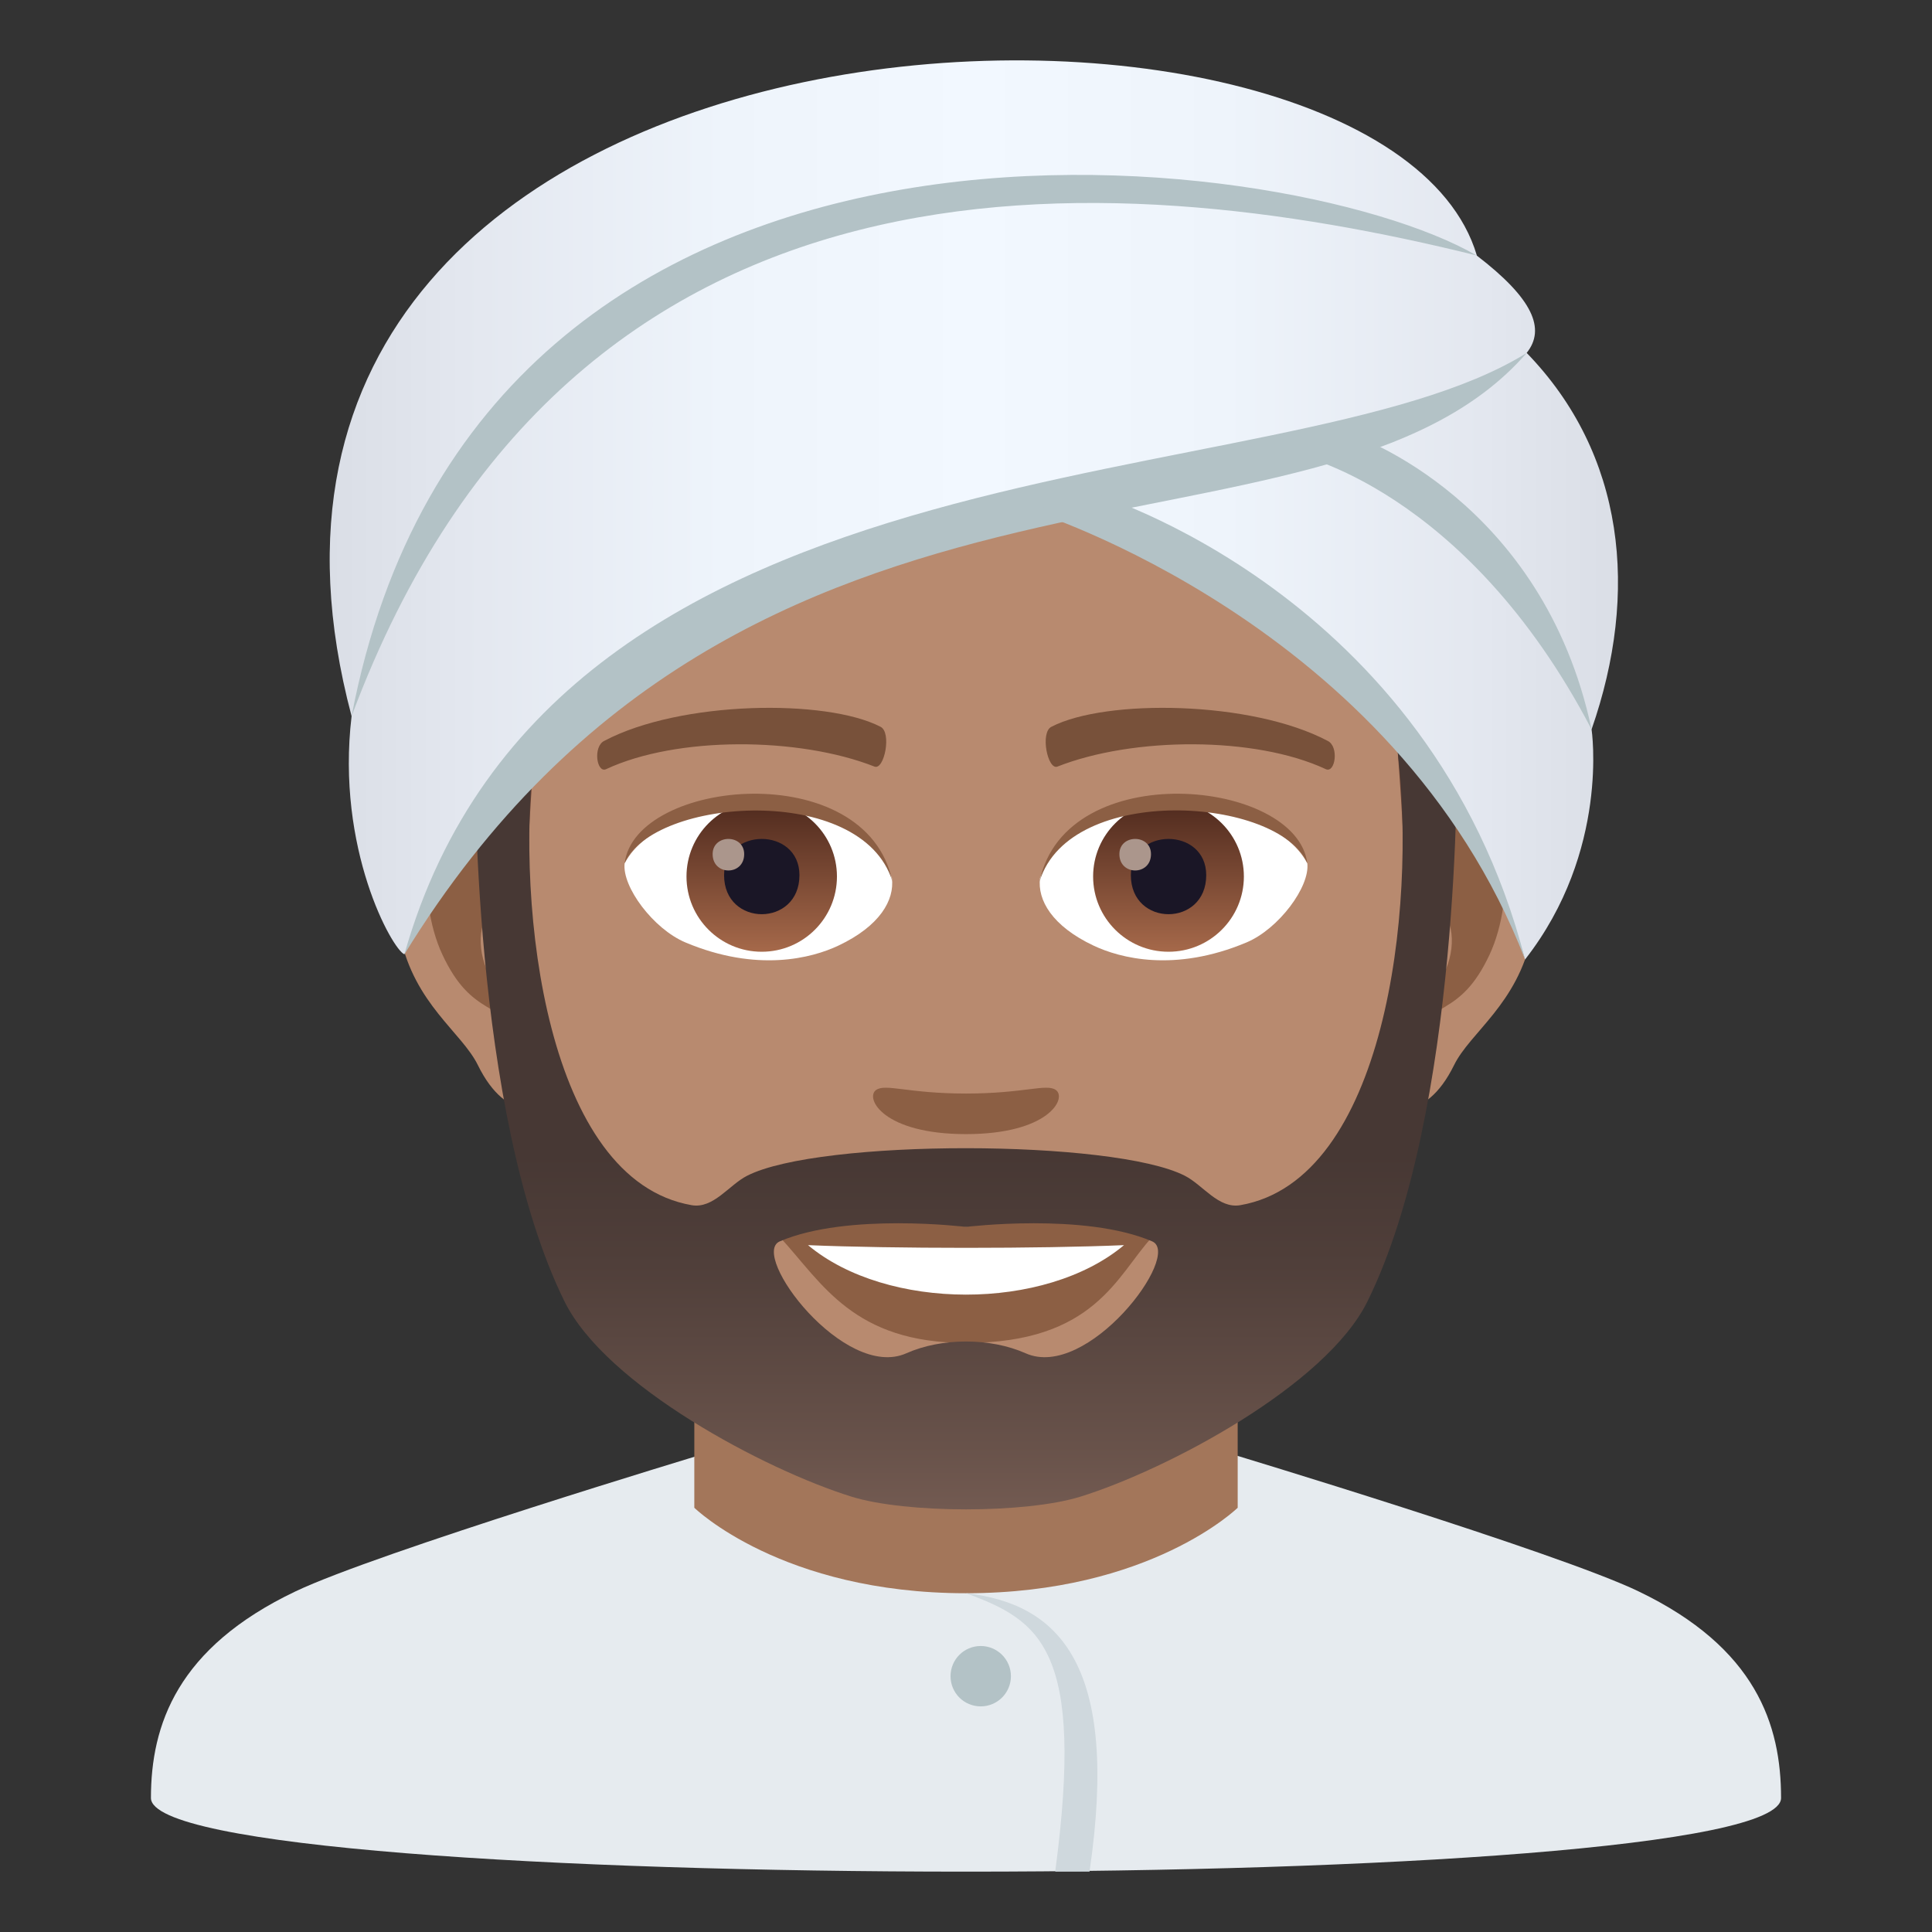 <?xml version="1.0" encoding="utf-8"?>
<!-- Generator: Adobe Illustrator 15.0.0, SVG Export Plug-In . SVG Version: 6.00 Build 0)  -->
<!DOCTYPE svg PUBLIC "-//W3C//DTD SVG 1.1//EN" "http://www.w3.org/Graphics/SVG/1.1/DTD/svg11.dtd">
<svg version="1.1" id="Layer_1" xmlns:x="http://ns.adobe.com/Extensibility/1.0/" xmlns:i="http://ns.adobe.com/AdobeIllustrator/10.0/" xmlns:graph="http://ns.adobe.com/Graphs/1.0/"
	 xmlns="http://www.w3.org/2000/svg" xmlns:xlink="http://www.w3.org/1999/xlink" xmlns:a="http://ns.adobe.com/AdobeSVGViewerExtensions/3.0/"
	 x="0px" y="0px" width="64px" height="64px" viewBox="0 0 64 64" enable-background="new 0 0 64 64" xml:space="preserve">
<rect x="0" y="0" width="64" height="64" fill="#333333" stroke="none"/>
<path fill="#E6EBEF" d="M9.786,52.718c2.702-1.289,13.492-4.544,13.492-4.544L40.7,48.138c0,0,10.89,3.283,13.575,4.576
	C58.18,54.587,59,57.144,59,59.56c0,3.254-54,3.254-54,0C5,57.14,5.871,54.583,9.786,52.718z"/>
<path fill="#A3765A" d="M23,49.946c0,0,2.888,2.832,9,2.832s9-2.832,9-2.832v-8.035H23V49.946z"/>
<path fill="#CFD8DD" d="M32,52.778c2.471,0.908,3.938,1.859,2.955,9.221h1.137C37.094,55.169,35.096,53.124,32,52.778z"/>
<path fill="#B3C2C6" d="M32.488,54.526c0.551,0,1,0.447,1,1s-0.449,1-1,1c-0.555,0-1-0.447-1-1S31.934,54.526,32.488,54.526"/>
<path id="Path_1727_" fill="#B88A6F" d="M48.441,25.392c-2.546,0.309-4.384,8.816-2.783,11.061c0.225,0.314,1.536,0.814,2.509-1.168
	c0.539-1.096,2.093-2.012,2.574-4.276C51.358,28.108,50.974,25.085,48.441,25.392z"/>
<path id="Path_1726_" fill="#B88A6F" d="M15.559,25.392c2.545,0.309,4.383,8.816,2.781,11.061c-0.225,0.314-1.536,0.814-2.509-1.168
	c-0.539-1.096-2.093-2.012-2.574-4.276C12.64,28.108,13.026,25.085,15.559,25.392z"/>
<path id="Path_1725_" fill="#8C5F44" d="M48.371,27.023c-0.663,0.208-1.387,1.219-1.78,2.897c2.32-0.498,1.74,3.361-0.277,3.434
	c0.019,0.389,0.045,0.789,0.093,1.207c0.972-1.408,1.959-0.842,2.938-2.94C50.226,29.731,50.016,26.508,48.371,27.023z"/>
<path id="Path_1724_" fill="#8C5F44" d="M17.408,29.915c-0.395-1.674-1.116-2.685-1.78-2.892c-1.645-0.517-1.855,2.708-0.974,4.598
	c0.979,2.098,1.966,1.532,2.938,2.94c0.049-0.42,0.075-0.82,0.092-1.209C15.688,33.259,15.116,29.445,17.408,29.915z"/>
<path id="Path_1723_" fill="#B88A6F" d="M31.999,9.034c-11.027,0-16.341,8.02-15.677,19.172c0.134,2.242,1.581,9.561,2.947,12.186
	c1.399,2.688,6.074,6.828,8.938,7.686c1.811,0.541,5.773,0.541,7.582,0c2.864-0.857,7.542-4.998,8.938-7.686
	c1.369-2.625,2.815-9.942,2.947-12.186C48.342,17.054,43.029,9.034,31.999,9.034z"/>
<path id="Path_1722_" fill="#78513A" d="M43.98,24.542c-2.522-1.333-7.349-1.397-9.146-0.469c-0.386,0.18-0.131,1.443,0.193,1.322
	c2.505-0.988,6.548-1.012,8.893,0.085C44.233,25.622,44.364,24.728,43.98,24.542z"/>
<path id="Path_1721_" fill="#78513A" d="M20.018,24.542c2.522-1.333,7.346-1.397,9.146-0.469c0.384,0.18,0.131,1.443-0.193,1.322
	c-2.51-0.988-6.546-1.012-8.894,0.085C19.765,25.622,19.636,24.728,20.018,24.542z"/>
<path id="Path_1720_" fill="#8C5F44" d="M34.975,36.106c-0.314-0.219-1.053,0.119-2.976,0.119c-1.921,0-2.66-0.338-2.976-0.119
	c-0.377,0.266,0.224,1.463,2.976,1.463C34.753,37.569,35.354,36.372,34.975,36.106z"/>
<path id="Path_1719_" fill="#8C5F44" d="M31.999,40.644c-2.48-0.727-6.155,0.346-6.155,0.346c1.399,1.523,2.425,3.496,6.155,3.496
	c4.273,0,5.001-2.24,6.157-3.496C38.156,40.989,34.479,39.913,31.999,40.644z"/>
<path id="Path_1718_" fill="#FFFFFF" d="M26.767,41.247c2.601,2.178,7.851,2.193,10.467,0
	C34.462,41.366,29.557,41.366,26.767,41.247z"/>
<path id="Path_1717_" fill="#FFFFFF" d="M29.545,29.086c0.095,0.729-0.401,1.592-1.773,2.239c-0.871,0.412-2.684,0.896-5.065-0.105
	c-1.067-0.449-2.108-1.849-2.015-2.623C21.983,26.167,28.337,25.812,29.545,29.086z"/>
<linearGradient id="Oval_1_" gradientUnits="userSpaceOnUse" x1="-424.582" y1="477.466" x2="-424.582" y2="478.225" gradientTransform="matrix(6.57 0 0 -6.57 2814.78 3168.528)">
	<stop  offset="0" style="stop-color:#A6694A"/>
	<stop  offset="1" style="stop-color:#4F2A1E"/>
	<a:midPointStop  offset="0" style="stop-color:#A6694A"/>
	<a:midPointStop  offset="0.5" style="stop-color:#A6694A"/>
	<a:midPointStop  offset="1" style="stop-color:#4F2A1E"/>
</linearGradient>
<circle id="Oval_223_" fill="url(#Oval_1_)" cx="25.233" cy="29.036" r="2.492"/>
<path id="Path_1716_" fill="#1A1626" d="M23.986,28.991c0,1.724,2.497,1.724,2.497,0C26.483,27.39,23.986,27.39,23.986,28.991z"/>
<path id="Path_1715_" fill="#AB968C" d="M23.607,28.294c0,0.722,1.045,0.722,1.045,0C24.652,27.623,23.607,27.623,23.607,28.294z"/>
<path id="Path_1714_" fill="#8C5F44" d="M29.557,29.183c-1.013-3.254-7.924-2.773-8.865-0.586
	C21.04,25.797,28.693,25.058,29.557,29.183z"/>
<path id="Path_1713_" fill="#FFFFFF" d="M34.453,29.086c-0.095,0.729,0.401,1.592,1.773,2.239c0.871,0.412,2.684,0.896,5.065-0.105
	c1.069-0.449,2.108-1.849,2.015-2.623C42.017,26.167,35.661,25.812,34.453,29.086z"/>
<linearGradient id="Oval_2_" gradientUnits="userSpaceOnUse" x1="-425.23" y1="477.466" x2="-425.23" y2="478.225" gradientTransform="matrix(6.57 0 0 -6.57 2832.511 3168.528)">
	<stop  offset="0" style="stop-color:#A6694A"/>
	<stop  offset="1" style="stop-color:#4F2A1E"/>
	<a:midPointStop  offset="0" style="stop-color:#A6694A"/>
	<a:midPointStop  offset="0.5" style="stop-color:#A6694A"/>
	<a:midPointStop  offset="1" style="stop-color:#4F2A1E"/>
</linearGradient>
<ellipse id="Oval_222_" fill="url(#Oval_2_)" cx="38.708" cy="29.036" rx="2.497" ry="2.492"/>
<path id="Path_1712_" fill="#1A1626" d="M37.461,28.991c0,1.724,2.497,1.724,2.497,0C39.958,27.39,37.461,27.39,37.461,28.991z"/>
<path id="Path_1711_" fill="#AB968C" d="M37.081,28.294c0,0.722,1.047,0.722,1.047,0C38.128,27.623,37.081,27.623,37.081,28.294z"/>
<path id="Path_1710_" fill="#8C5F44" d="M34.442,29.183c1.012-3.252,7.919-2.785,8.864-0.586
	C42.956,25.797,35.305,25.058,34.442,29.183z"/>
<path fill="#8F604D" d="M46.084,11.794C43.671,8.532,39.253,6,31.999,6c-7.252,0-11.671,2.532-14.084,5.794
	C14.499,16.41,49.501,16.41,46.084,11.794z"/>
<linearGradient id="SVGID_1_" gradientUnits="userSpaceOnUse" x1="32" y1="31.791" x2="32" y2="10.413">
	<stop  offset="0.5" style="stop-color:#6B4435"/>
	<stop  offset="0.679" style="stop-color:#744B3B"/>
	<stop  offset="0.971" style="stop-color:#8C5E4B"/>
	<stop  offset="1" style="stop-color:#8F604D"/>
	<a:midPointStop  offset="0.5" style="stop-color:#6B4435"/>
	<a:midPointStop  offset="0.6" style="stop-color:#6B4435"/>
	<a:midPointStop  offset="1" style="stop-color:#8F604D"/>
</linearGradient>
<path fill="url(#SVGID_1_)" d="M46.084,11.794c-2.413-3.262-6.831,0.275-14.085,0.275c-7.252,0-11.671-3.537-14.084-0.275
	c-3.416,4.616-2.256,19.998-0.735,19.998c0.241,0,0.275-5.381,0.735-9.103c0.375-3.03,1.096-5.969,1.925-6.449
	c2.531-1.467,7.413,0.631,12.159,0.631s9.629-2.098,12.161-0.631c0.828,0.48,1.548,3.419,1.924,6.449
	c0.46,3.722,0.494,9.103,0.736,9.103C48.34,31.792,49.501,16.41,46.084,11.794z"/>
<linearGradient id="SVGID_2_" gradientUnits="userSpaceOnUse" x1="32" y1="51.518" x2="32" y2="24.918">
	<stop  offset="0" style="stop-color:#7A6056"/>
	<stop  offset="0.136" style="stop-color:#68524A"/>
	<stop  offset="0.361" style="stop-color:#503F3A"/>
	<stop  offset="0.5" style="stop-color:#473834"/>
	<a:midPointStop  offset="0" style="stop-color:#7A6056"/>
	<a:midPointStop  offset="0.4" style="stop-color:#7A6056"/>
	<a:midPointStop  offset="0.5" style="stop-color:#473834"/>
</linearGradient>
<path fill="url(#SVGID_2_)" d="M18.702,43.116c1.381,2.789,6.642,5.572,9.506,6.463c1.811,0.561,5.773,0.561,7.582,0
	c2.864-0.891,8.128-3.674,9.506-6.463c3.108-6.283,2.965-18.077,2.965-18.077l-1.959-0.122c0.621,5.221-0.415,14.172-5.215,15.006
	c-0.722,0.125-1.235-0.666-1.835-0.973c-2.364-1.213-12.118-1.225-14.506,0c-0.6,0.307-1.113,1.098-1.835,0.973
	c-4.8-0.834-5.836-9.785-5.215-15.006l-1.959,0.122C15.737,25.039,15.601,36.833,18.702,43.116z M25.831,41.122
	c2.239-0.961,6.168-0.479,6.168-0.479s3.929-0.482,6.168,0.479c1.013,0.436-2.14,4.621-4.192,3.707c-1.169-0.52-2.782-0.52-3.951,0
	C27.971,45.743,24.818,41.558,25.831,41.122z"/>
<linearGradient id="SVGID_3_" gradientUnits="userSpaceOnUse" x1="10.922" y1="16.892" x2="53.598" y2="16.892">
	<stop  offset="0" style="stop-color:#DADEE6"/>
	<stop  offset="0.103" style="stop-color:#E3E7EF"/>
	<stop  offset="0.305" style="stop-color:#EEF4FB"/>
	<stop  offset="0.5" style="stop-color:#F2F8FF"/>
	<stop  offset="0.695" style="stop-color:#EEF4FB"/>
	<stop  offset="0.896" style="stop-color:#E3E7EF"/>
	<stop  offset="1" style="stop-color:#DADEE6"/>
	<a:midPointStop  offset="0" style="stop-color:#DADEE6"/>
	<a:midPointStop  offset="0.3" style="stop-color:#DADEE6"/>
	<a:midPointStop  offset="0.5" style="stop-color:#F2F8FF"/>
	<a:midPointStop  offset="0.7" style="stop-color:#F2F8FF"/>
	<a:midPointStop  offset="1" style="stop-color:#DADEE6"/>
</linearGradient>
<path fill="url(#SVGID_3_)" d="M50.573,11.69c0.636-0.793,0.213-1.797-1.659-3.229c0.002,0,0.002,0,0.008,0
	C45.735-2.292,5.032-1.169,11.647,23.725c-0.525,4.395,1.355,7.733,1.748,7.887c4.305-8.784,13.283-12.824,21.338-15.179
	C47.167,19.749,50.52,31.784,50.52,31.784c2.814-3.6,2.203-7.627,2.203-7.622C54.31,19.618,53.822,15.038,50.573,11.69z"/>
<path fill="#B3C2C6" d="M13.396,31.612c5.008-17.685,29.187-14.923,37.178-19.921C43.722,19.571,24.819,13.017,13.396,31.612z"/>
<path fill="#B3C2C6" d="M52.723,24.162c-1.618-7.61-7.838-9.722-7.838-9.722l-1.997,0.598
	C42.888,15.038,48.541,16.155,52.723,24.162z"/>
<path fill="#B3C2C6" d="M50.52,31.784c-3.147-12.195-14.363-15.462-14.363-15.462l-1.996,0.596
	C34.16,16.917,46.223,20.659,50.52,31.784z"/>
<path fill="#B3C2C6" d="M11.647,23.725C15.918,1.358,42.628,4.823,48.914,8.462C36.713,5.442,18.928,4.165,11.647,23.725z"/>
</svg>
